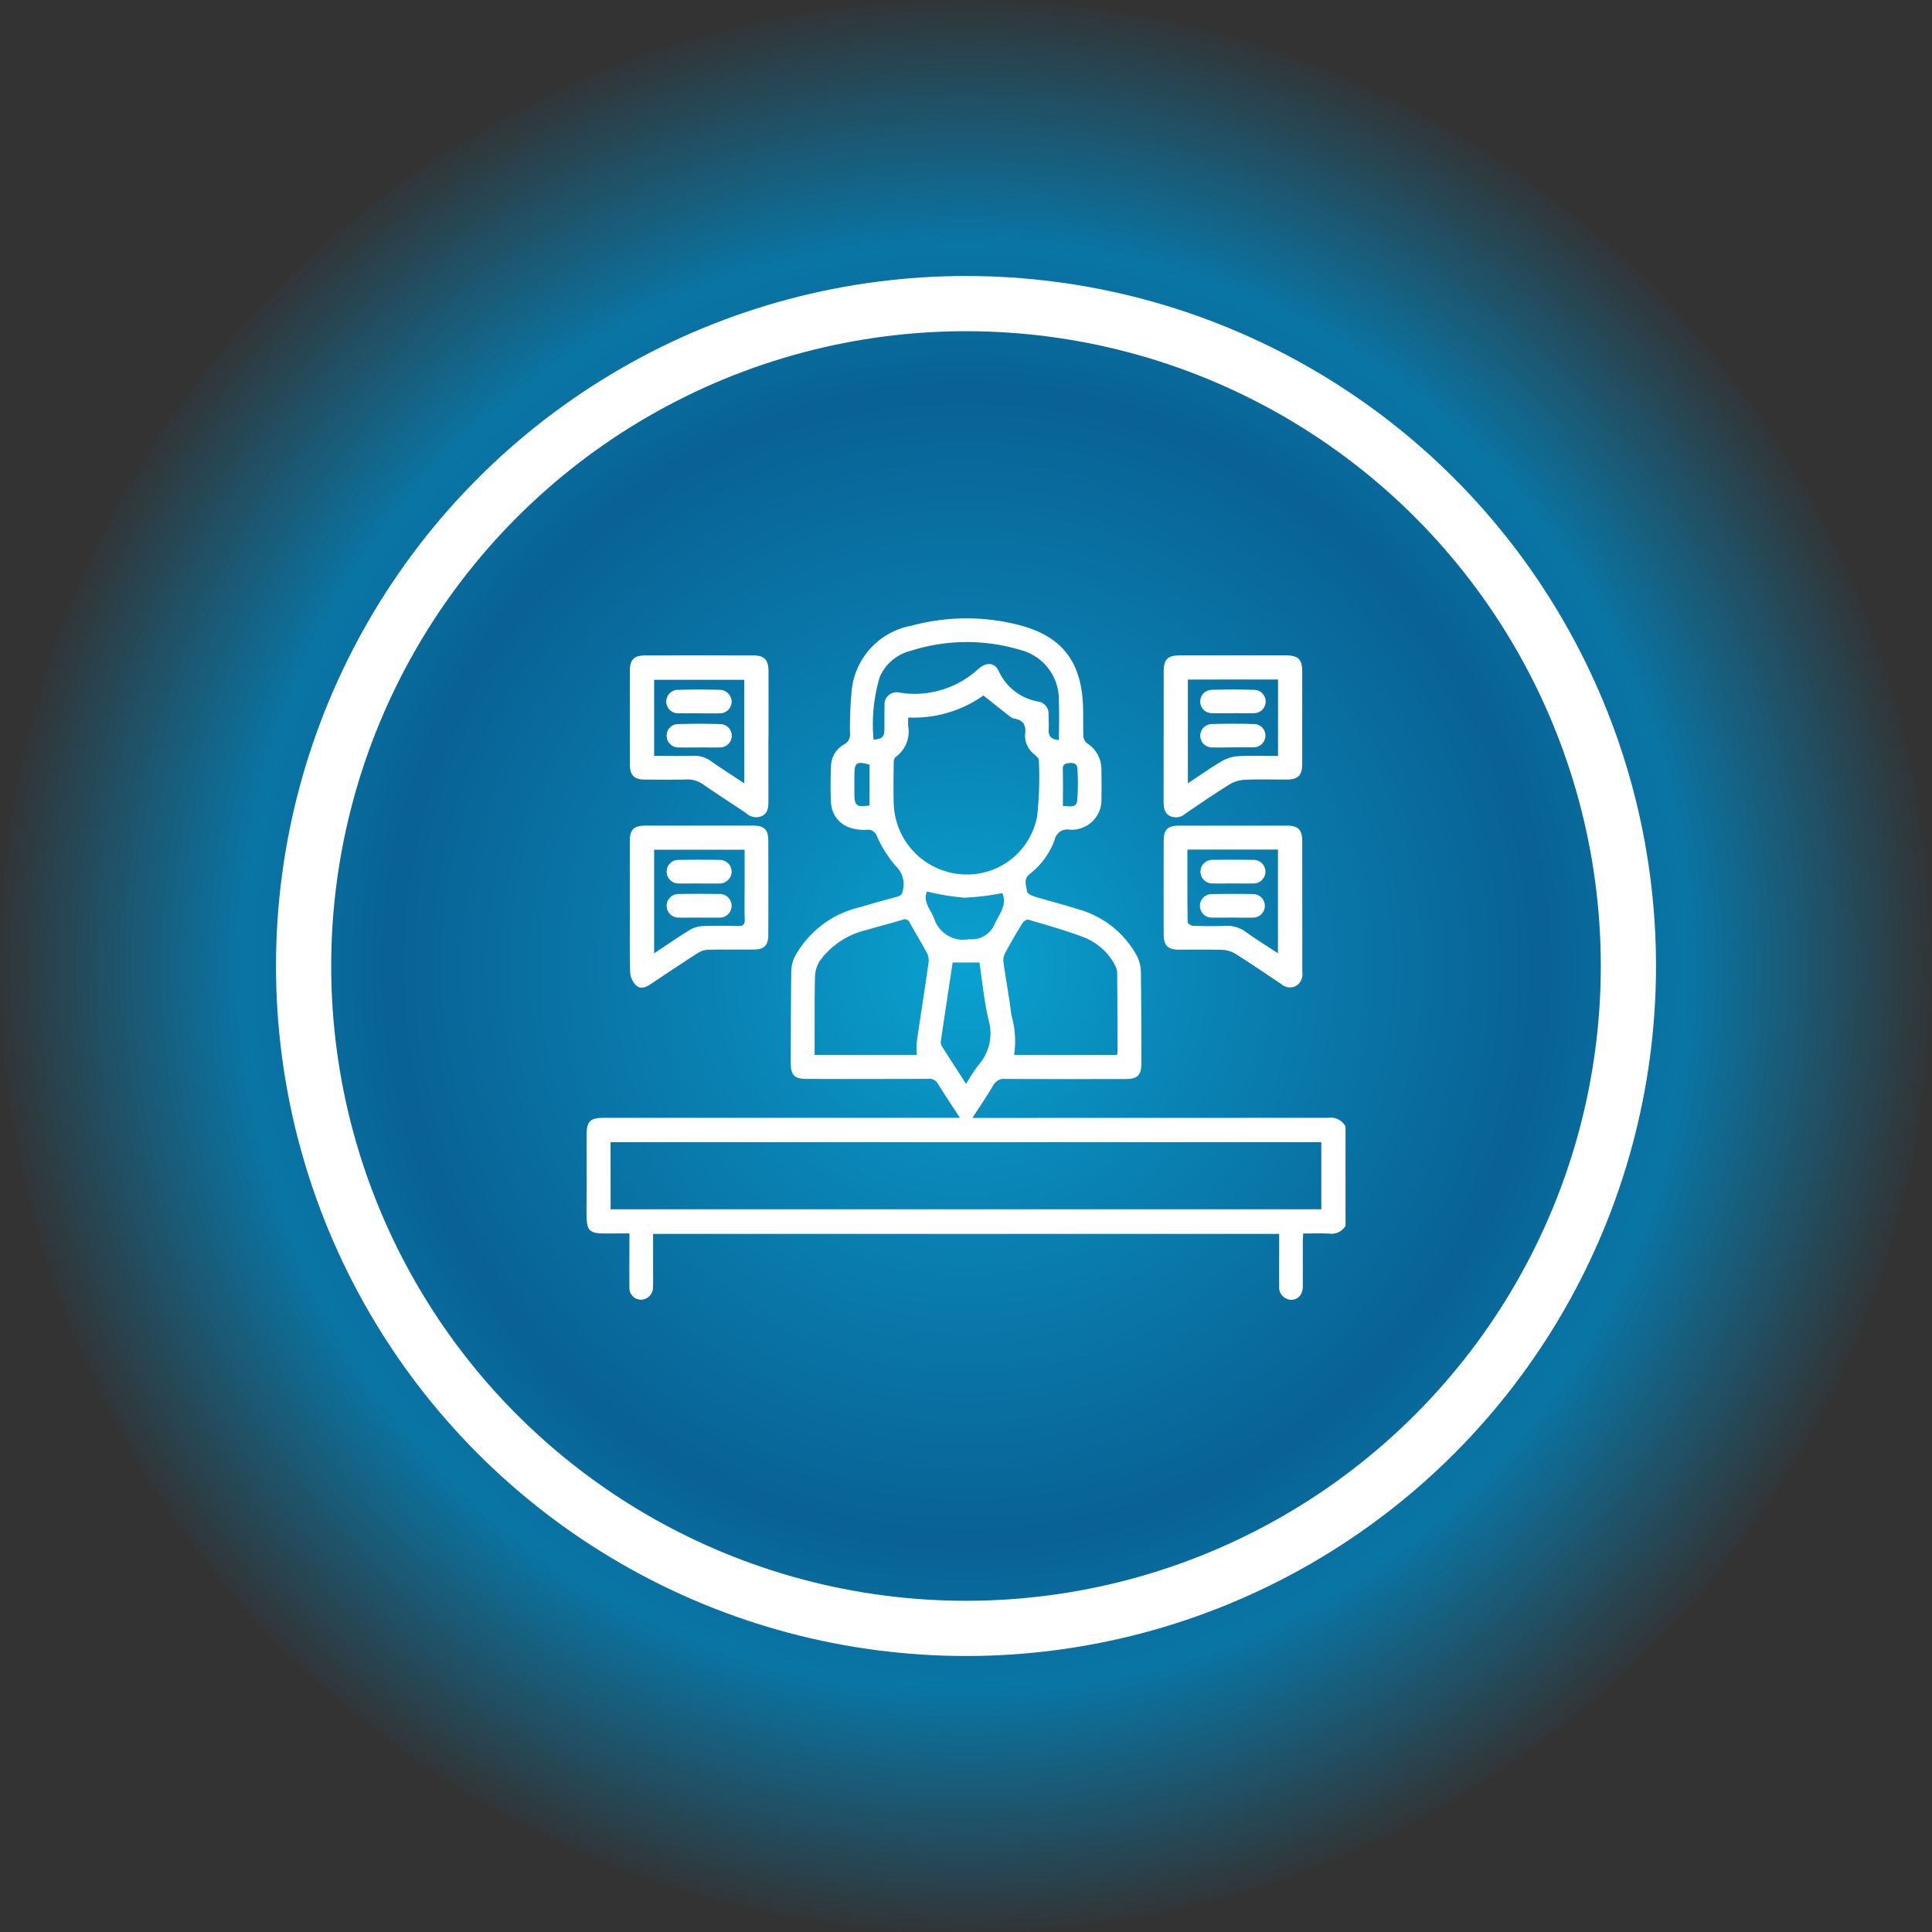 <?xml version="1.0" encoding="UTF-8"?> <svg xmlns="http://www.w3.org/2000/svg" xmlns:xlink="http://www.w3.org/1999/xlink" width="140" height="140" viewBox="0 0 140 140"><rect x="0" y="0" width="140" height="140" fill="#333333" stroke="none"/><defs><radialGradient id="radial-gradient" cx="0.5" cy="0.5" r="0.5" gradientUnits="objectBoundingBox"><stop offset="0" stop-color="#00b9f2"></stop><stop offset="0.246" stop-color="#0095d0"></stop><stop offset="0.591" stop-color="#006ba9"></stop><stop offset="0.739" stop-color="#0084be"></stop><stop offset="1" stop-color="#0084be" stop-opacity="0"></stop></radialGradient><clipPath id="clip-path"><rect id="Rectangle_423" data-name="Rectangle 423" width="54.996" height="49.381" transform="translate(0 0)" fill="none"></rect></clipPath></defs><g id="Group_601" data-name="Group 601" transform="translate(15106 19954)"><circle id="Ellipse_270" data-name="Ellipse 270" cx="70" cy="70" r="70" transform="translate(-15106 -19954)" opacity="0.824" fill="url(#radial-gradient)"></circle><circle id="Ellipse_271" data-name="Ellipse 271" cx="50" cy="50" r="50" transform="translate(-15086 -19934)" fill="none" opacity="0.844" style="mix-blend-mode: soft-light;isolation: isolate"></circle><g id="Ellipse_272" data-name="Ellipse 272" transform="translate(-15086 -19934)" fill="none" stroke="#fff" stroke-width="4"><circle cx="50" cy="50" r="50" stroke="none"></circle><circle cx="50" cy="50" r="48" fill="none"></circle></g><g id="Group_500" data-name="Group 500" transform="translate(-15063.498 -19909.191)" clip-path="url(#clip-path)"><path id="Path_372" data-name="Path 372" d="M55,44.019a1.183,1.183,0,0,1-1.177.565c-.606-.034-1.215-.008-1.889-.008-.011.213-.029.4-.029.589,0,1.074,0,2.148,0,3.222,0,.6-.324.977-.822.994a.9.9,0,0,1-.89-1c-.012-1.056,0-2.112,0-3.168v-.609H4.823v2.634c0,.412.014.824-.007,1.235a.882.882,0,0,1-.872.9.85.85,0,0,1-.835-.924c-.012-1.074,0-2.148,0-3.222v-.658H2.435c-2.578.019-2.444.165-2.429-2.453.009-1.539,0-3.078,0-4.618,0-1.081.23-1.306,1.334-1.306H27.056c-.54-.831-1.082-1.635-1.588-2.461a.7.7,0,0,0-.694-.362c-2.917.012-5.834.008-8.752.007-.979,0-1.227-.254-1.223-1.245.008-2.184.006-4.368.038-6.551a2.57,2.57,0,0,1,.259-1.072,7.209,7.209,0,0,1,4.733-3.58c.889-.27,1.784-.518,2.682-.756.286-.075.377-.214.425-.507a1.809,1.809,0,0,0-.53-1.715A8.771,8.771,0,0,1,21.049,15.8a.686.686,0,0,0-.751-.479,3.18,3.18,0,0,1-1.11-.123,2,2,0,0,1-1.472-1.855c-.052-.873-.032-1.753,0-2.629a1.856,1.856,0,0,1,.958-1.587.794.794,0,0,0,.417-.818,28.912,28.912,0,0,1,.11-2.946A5.313,5.313,0,0,1,23.55.531,15.242,15.242,0,0,1,31.192.445c3.164.773,4.655,2.586,4.783,5.855.029.751,0,1.5.029,2.254a.731.731,0,0,0,.273.5,2.237,2.237,0,0,1,1.035,1.9c.006.7.015,1.4,0,2.094A2.156,2.156,0,0,1,35,15.312a.923.923,0,0,0-1.071.721,5.536,5.536,0,0,1-1.811,2.488c-.5.4-.237.85-.2,1.271.013.141.338.3.547.366,1.008.31,2.034.56,3.036.886A6.959,6.959,0,0,1,39.9,24.493a2.693,2.693,0,0,1,.271,1.122c.033,2.183.031,4.367.038,6.551,0,.954-.254,1.216-1.2,1.217-2.881,0-5.763.008-8.644-.008a.889.889,0,0,0-.9.476c-.464.794-.987,1.552-1.5,2.348h.608q12.591,0,25.183-.007A1.2,1.2,0,0,1,55,36.824Zm-53.255-1.2h51.5V37.96H1.741ZM23.31,7.184c0,.249-.016.444,0,.634a2.251,2.251,0,0,1-.9,2.218.59.59,0,0,0-.149.421c-.012.984-.03,1.969,0,2.952a5.3,5.3,0,0,0,4.9,5.134,5.155,5.155,0,0,0,5.489-4.195,25.453,25.453,0,0,0,.127-4.065c0-.136-.178-.288-.3-.408a1.71,1.71,0,0,1-.7-1.437C31.869,7.8,31.7,7.373,31,7.267a.751.751,0,0,1-.333-.167c-.626-.49-1.247-.987-1.905-1.511A8.774,8.774,0,0,1,23.31,7.184m.622,24.454a7.173,7.173,0,0,1,.007-1c.274-1.893.575-3.781.845-5.674a1.232,1.232,0,0,0-.113-.709c-.394-.742-.839-1.455-1.245-2.19a.392.392,0,0,0-.555-.216c-.835.259-1.688.46-2.524.719a5.809,5.809,0,0,0-3.459,2.278,2.266,2.266,0,0,0-.33,1.09c-.042,1.376-.025,2.755-.029,4.132,0,.513,0,1.027,0,1.566Zm7.056,0h7.453a1.519,1.519,0,0,0,.037-.228c-.005-1.915-.006-3.829-.027-5.743a1.339,1.339,0,0,0-.193-.6,4.308,4.308,0,0,0-2.312-1.99c-1.284-.481-2.61-.852-3.927-1.241-.113-.034-.35.117-.428.245-.441.714-.865,1.441-1.262,2.18a1.15,1.15,0,0,0-.116.658c.178,1.274.419,2.54.57,3.817a6.74,6.74,0,0,1,.2,2.9M34.233,8.813c0-.966.037-1.878-.008-2.786a3.711,3.711,0,0,0-2.85-3.754,13.35,13.35,0,0,0-7.866.074,3.331,3.331,0,0,0-2.261,1.9A12.008,12.008,0,0,0,20.8,8.789c.63-.061.779-.2.786-.706.008-.59-.005-1.18.009-1.77a.878.878,0,0,1,1.084-.933c.23.026.46.069.691.079a6.833,6.833,0,0,0,5.014-1.786c.579-.515,1.171-.494,1.476.122a3.868,3.868,0,0,0,2.886,2.237.877.877,0,0,1,.734.928c.01.375.026.752.009,1.126-.023.513.253.694.741.727m-7.7,16.126c-.287,1.9-.574,3.791-.853,5.679a.57.57,0,0,0,.056.359c.568.9,1.149,1.792,1.772,2.758a13.222,13.222,0,0,1,.884-1.355,3.441,3.441,0,0,0,.749-3.255c-.325-1.365-.451-2.778-.666-4.186Zm3.6-5.03a18.565,18.565,0,0,1-2.75.332,18.218,18.218,0,0,1-2.711-.446c-.31.742.261,1.284.513,1.932a2.225,2.225,0,0,0,2.563,1.52,1.786,1.786,0,0,0,1.834-1.106c.34-.739.921-1.384.551-2.232M20.51,10.6c-.946-.266-1.1-.15-1.1.789q0,.641,0,1.282c0,.91.161,1.041,1.1.881Zm14.011,3c.452,0,.972.164,1.033-.384a15.816,15.816,0,0,0,.015-2.355c-.013-.333-.286-.41-.593-.373-.266.033-.472.071-.463.435.024.872.008,1.746.008,2.677" fill="#fff"></path><path id="Path_373" data-name="Path 373" d="M41.823,8.579q0-2.334,0-4.668c0-.956.266-1.226,1.2-1.227q3.835,0,7.672,0c.872,0,1.166.29,1.167,1.155q0,3.354,0,6.707c0,.838-.3,1.133-1.129,1.136-1.02,0-2.041-.028-3.058.016a2.329,2.329,0,0,0-1.079.334c-1.078.669-2.125,1.387-3.178,2.1a1.036,1.036,0,0,1-1.144.189c-.428-.231-.456-.646-.455-1.071q0-2.334,0-4.667m1.757-4.15v7.52c.861-.569,1.642-1.125,2.465-1.609a2.713,2.713,0,0,1,1.186-.358c.954-.051,1.914-.017,2.882-.017V4.429Z" fill="#fff"></path><path id="Path_374" data-name="Path 374" d="M13.18,8.632q0,2.307,0,4.615c0,.424-.026.84-.455,1.07a1.036,1.036,0,0,1-1.143-.192c-1.036-.7-2.093-1.371-3.121-2.085a1.965,1.965,0,0,0-1.244-.365c-1,.028-2,.012-3,.007-.761,0-1.073-.313-1.075-1.081q-.007-3.406,0-6.814c0-.8.309-1.1,1.111-1.1q3.917-.006,7.834,0c.793,0,1.091.305,1.1,1.118.007,1.61,0,3.219,0,4.829M11.43,4.451H4.9V9.965c.972,0,1.9.022,2.827-.009a2.053,2.053,0,0,1,1.3.4c.768.535,1.558,1.039,2.407,1.6Z" fill="#fff"></path><path id="Path_375" data-name="Path 375" d="M3.136,20.84q0-2.334,0-4.668c0-.875.282-1.153,1.157-1.154q3.889,0,7.779,0c.805,0,1.1.289,1.1,1.1q.01,3.406,0,6.814C13.174,23.7,12.868,24,12.1,24c-1.091.008-2.182-.011-3.272.013a1.491,1.491,0,0,0-.74.224c-1.144.732-2.273,1.488-3.4,2.243-.348.233-.751.426-1.08.129a1.471,1.471,0,0,1-.445-.947c-.045-1.608-.021-3.218-.021-4.827M4.9,16.763v7.51c.894-.593,1.714-1.163,2.564-1.684A2.058,2.058,0,0,1,8.4,22.3c.856-.039,1.715-.028,2.572-.006.369.009.5-.1.492-.483-.025-.839-.008-1.679-.008-2.518V16.763Z" fill="#fff"></path><path id="Path_376" data-name="Path 376" d="M51.867,20.93c0,1.574,0,3.147,0,4.721a.979.979,0,0,1-.483,1,.966.966,0,0,1-1.049-.155c-1.1-.738-2.193-1.48-3.311-2.185a1.952,1.952,0,0,0-.935-.288c-1.054-.036-2.11-.009-3.165-.016-.8,0-1.1-.3-1.1-1.11q-.009-3.38,0-6.76c0-.842.29-1.116,1.14-1.117q3.889,0,7.779,0c.833,0,1.12.291,1.122,1.137q0,2.388,0,4.775m-8.323-4.178c0,1.787-.007,3.519.017,5.251,0,.1.25.268.388.273.786.026,1.575.034,2.361.006a2.219,2.219,0,0,1,1.45.428c.748.537,1.532,1.021,2.345,1.556V16.752Z" fill="#fff"></path><path id="Path_377" data-name="Path 377" d="M46.839,6.875c-.5,0-1,.015-1.5-.005a.845.845,0,0,1-.046-1.69q1.552-.048,3.106,0a.846.846,0,0,1-.062,1.691c-.5.019-1,0-1.5,0" fill="#fff"></path><path id="Path_378" data-name="Path 378" d="M46.783,9.351c-.482,0-.965.016-1.446,0A.844.844,0,0,1,45.3,7.659q1.551-.049,3.1,0a.823.823,0,0,1,.791.9.848.848,0,0,1-.857.787c-.036,0-.071,0-.107,0H46.783Z" fill="#fff"></path><path id="Path_379" data-name="Path 379" d="M8.149,6.877c-.482,0-.964.011-1.446,0a.852.852,0,1,1-.032-1.7c.981-.026,1.964-.023,2.945,0a.872.872,0,0,1,.9.869.86.86,0,0,1-.923.837c-.482.013-.964,0-1.446,0" fill="#fff"></path><path id="Path_380" data-name="Path 380" d="M8.15,9.353c-.482,0-.964.012-1.446,0a.84.84,0,0,1-.894-.8.822.822,0,0,1,.807-.89q1.551-.049,3.1,0a.844.844,0,0,1-.072,1.687c-.5.019-1,0-1.5,0v0" fill="#fff"></path><path id="Path_381" data-name="Path 381" d="M8.135,19.209c-.482,0-.965.014-1.447,0a.848.848,0,0,1-.88-.877.837.837,0,0,1,.874-.829q1.473-.025,2.946,0a.857.857,0,0,1,.888.876.879.879,0,0,1-.881.834c-.035,0-.071,0-.107,0H8.135" fill="#fff"></path><path id="Path_382" data-name="Path 382" d="M8.16,21.683c-.482,0-.965.011-1.447,0a.856.856,0,1,1,0-1.709q1.448-.024,2.893,0a.857.857,0,1,1,0,1.711c-.036,0-.072,0-.108,0H8.16" fill="#fff"></path><path id="Path_383" data-name="Path 383" d="M46.842,19.209c-.482,0-.965.012-1.447,0a.856.856,0,1,1,0-1.709q1.446-.021,2.894,0a.856.856,0,1,1,0,1.709c-.482.015-.965,0-1.447,0" fill="#fff"></path><path id="Path_384" data-name="Path 384" d="M46.782,21.682c-.464,0-.929.012-1.393,0a.853.853,0,1,1-.037-1.7q1.5-.03,3,0a.851.851,0,0,1-.018,1.7c-.517.02-1.036,0-1.553,0" fill="#fff"></path></g></g></svg> 